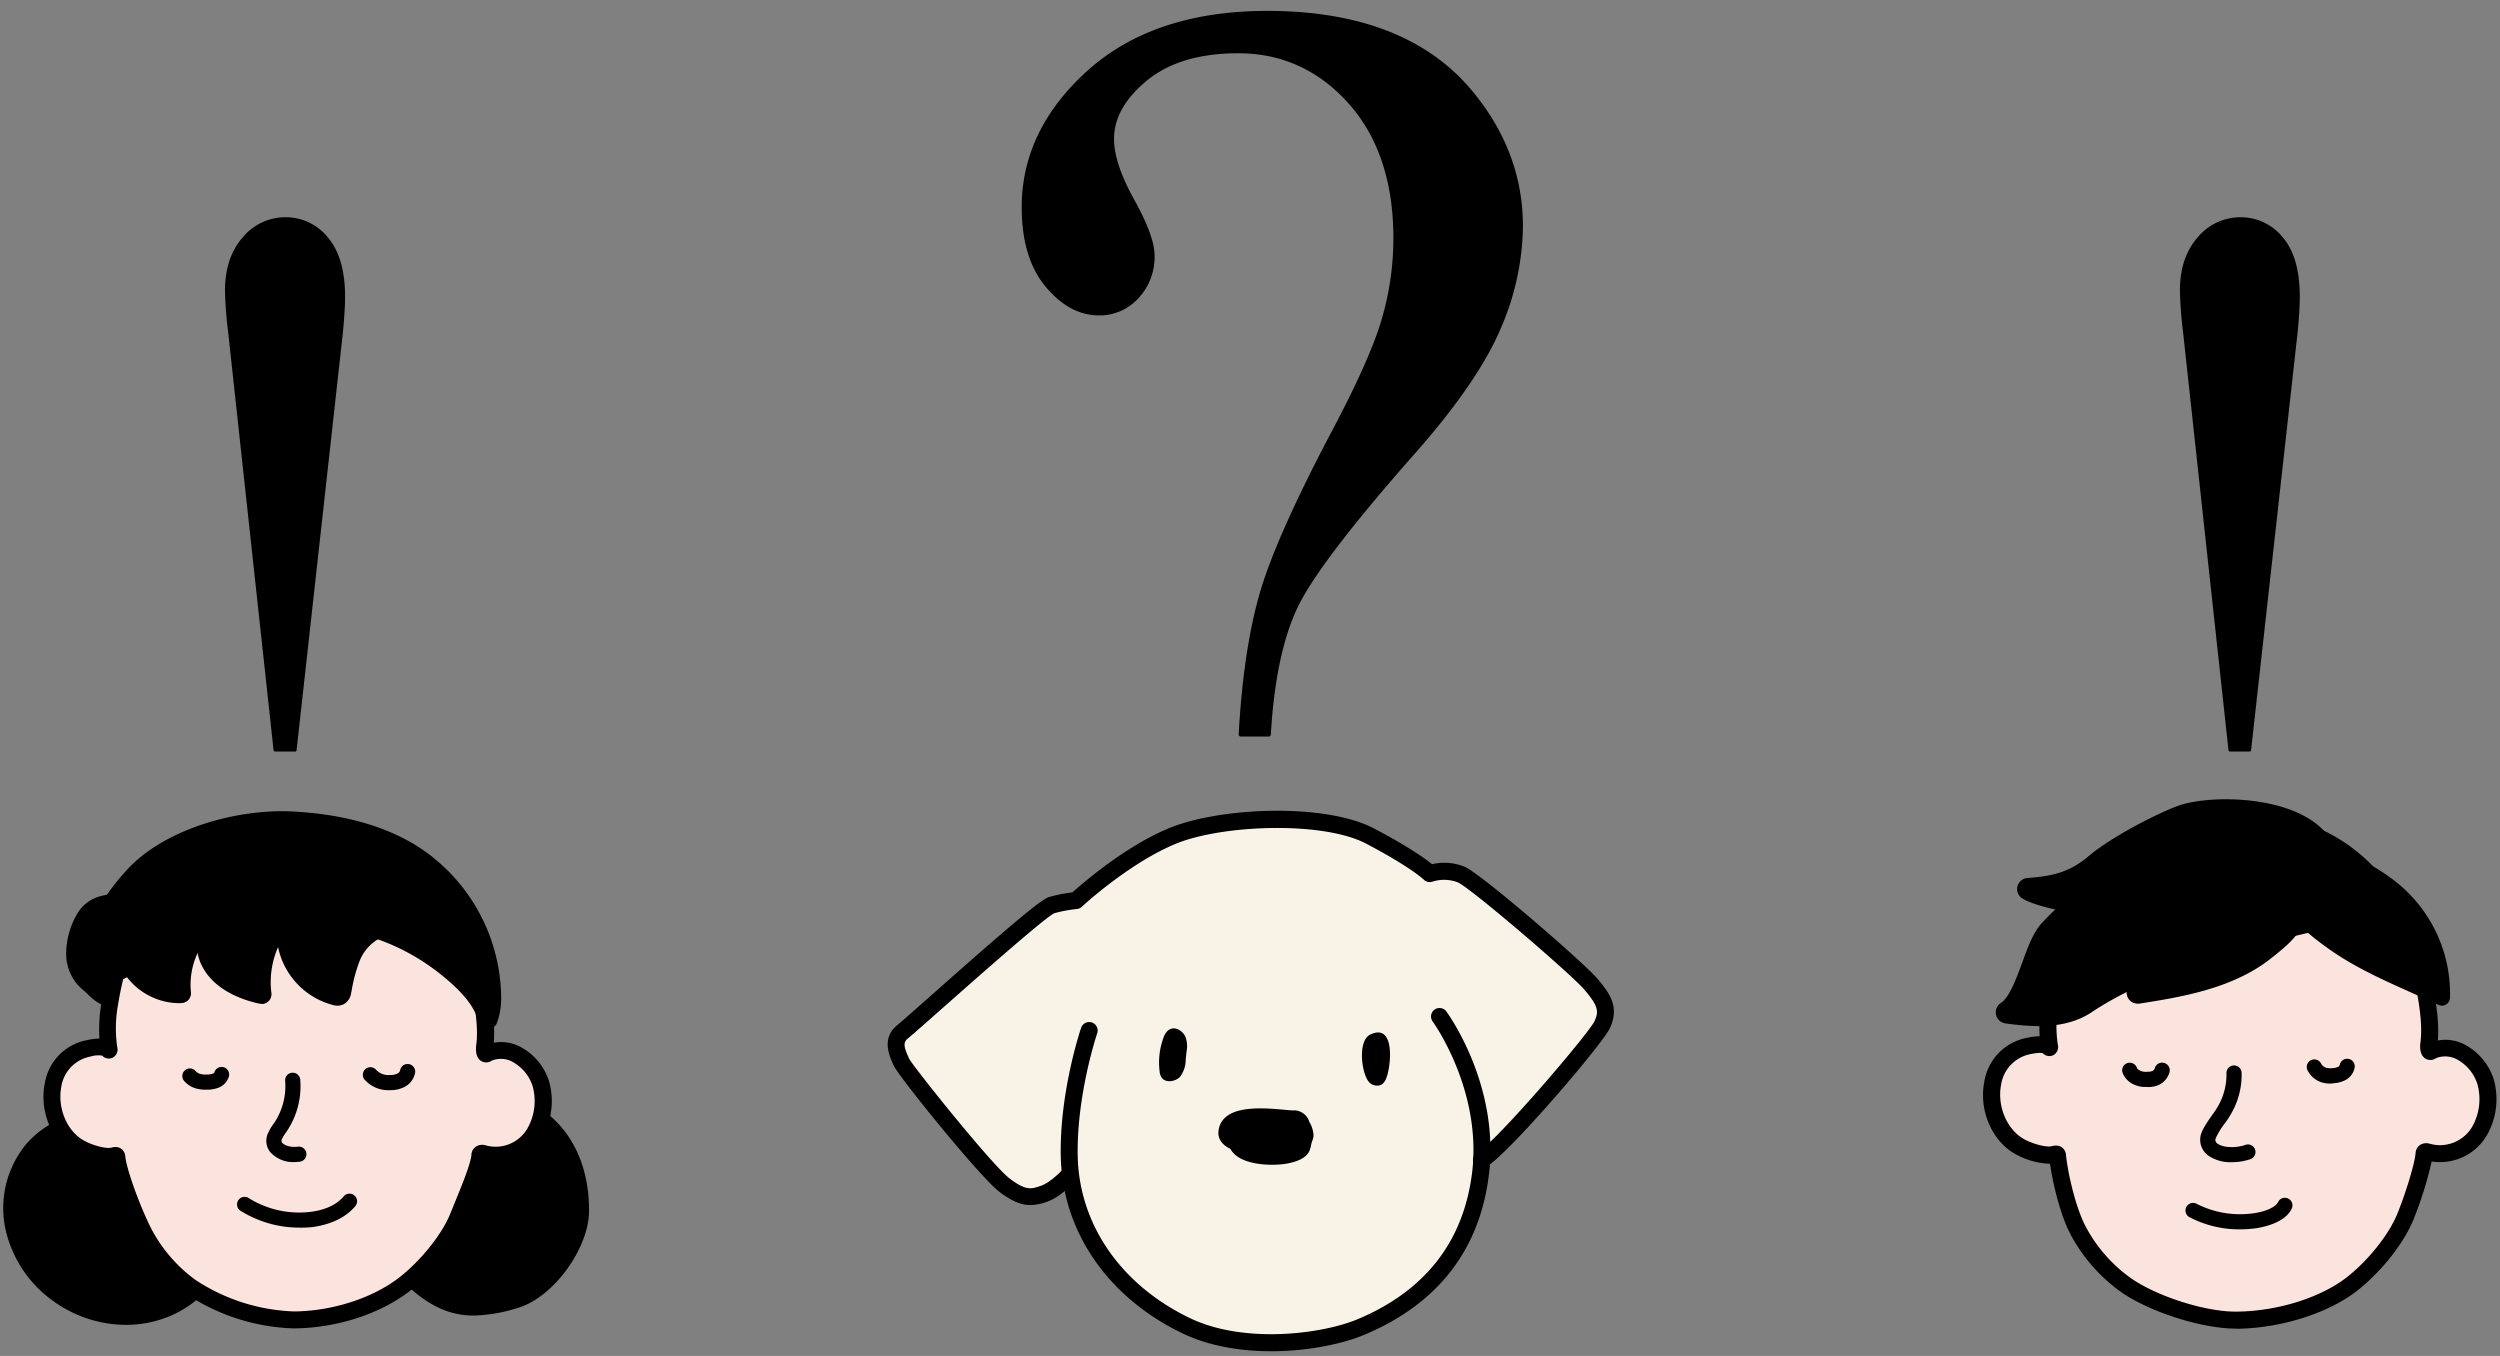 <svg id="レイヤー_1" data-name="レイヤー 1" xmlns="http://www.w3.org/2000/svg" viewBox="0 0 590 320"><rect x="0" y="0" width="590" height="320" fill="#808080" stroke="none"/><defs><style>.cls-1{fill:#f9f2e7;}.cls-2{fill:#fbe4de;}</style></defs><path d="M299.4,173.3h-6.54q1.11-20.1,5-33.26t16.19-36.6q9.57-18,12.44-27.68a67.91,67.91,0,0,0,2.87-19.53Q329.38,36,318.62,24t-26.4-12q-13.87,0-21.85,6.54t-8,14.2q0,5.89,4.79,14.51C270.37,53,272,57.4,272,60.37A13.57,13.57,0,0,1,268.3,70a11.8,11.8,0,0,1-8.94,3.91q-6.69,0-12.2-6.62t-5.5-18.42q0-18,15.47-31.9T299.08,3.11q32.85,0,48.33,19.14,11.49,14,11.48,31.1a61.41,61.41,0,0,1-5.18,23.93q-5.19,12.28-19.7,28.87-23.13,26.16-28.31,37.08T299.4,173.3Z"/><path d="M299.4,173.83h-6.54a.55.55,0,0,1-.39-.16.53.53,0,0,1-.14-.4c.74-13.37,2.44-24.6,5-33.38s8.07-21.11,16.23-36.7C319.94,91.26,324.11,82,326,75.61a67.9,67.9,0,0,0,2.84-19.38c0-13.31-3.57-24-10.63-31.87s-15.78-11.79-26-11.79c-9.08,0-16.32,2.16-21.51,6.42s-7.79,8.87-7.79,13.79c0,3.82,1.59,8.62,4.72,14.26,3.27,5.87,4.85,10.23,4.85,13.33a14.16,14.16,0,0,1-3.81,10,12.36,12.36,0,0,1-9.32,4.07c-4.61,0-8.85-2.29-12.61-6.81s-5.62-10.8-5.62-18.76c0-12.12,5.26-23,15.65-32.3s24.59-14,42.3-14c22,0,38.37,6.51,48.74,19.34,7.7,9.41,11.6,20,11.6,31.43a62.11,62.11,0,0,1-5.22,24.14c-3.46,8.2-10.12,18-19.79,29-15.32,17.33-24.82,29.76-28.23,37s-5.52,17.24-6.25,29.87A.53.53,0,0,1,299.4,173.83Zm-6-1.06h5.48c.77-12.53,2.89-22.55,6.32-29.76s13-19.81,28.39-37.21c9.6-11,16.19-20.63,19.61-28.73a61.07,61.07,0,0,0,5.14-23.72c0-11.19-3.82-21.55-11.36-30.76C336.83,10,320.71,3.64,299.08,3.64c-17.44,0-31.43,4.62-41.6,13.74s-15.29,19.7-15.29,31.51c0,7.7,1.81,13.79,5.38,18.08s7.51,6.43,11.79,6.43a11.19,11.19,0,0,0,8.55-3.74,13.11,13.11,0,0,0,3.52-9.29c0-2.87-1.58-7.18-4.72-12.82s-4.85-10.77-4.85-14.77c0-5.25,2.75-10.16,8.17-14.61s12.86-6.66,22.19-6.66c10.53,0,19.54,4.09,26.79,12.14s10.9,19,10.9,32.58A69,69,0,0,1,327,75.92c-1.91,6.43-6.11,15.78-12.48,27.77-8.13,15.52-13.56,27.8-16.15,36.51S294.17,159.73,293.42,172.77Z"/><path d="M69.58,177H64.94L54.22,78.23a93.44,93.44,0,0,1-.73-9.63q0-7.68,4.08-12.31a12.62,12.62,0,0,1,9.81-4.63,12.28,12.28,0,0,1,9.69,4.63q4,4.64,4,13.77c0,2-.17,4.68-.49,8.17Z"/><path d="M69.58,177.37H64.94a.39.39,0,0,1-.38-.35L53.83,78.27a93.84,93.84,0,0,1-.73-9.67c0-5.19,1.4-9.42,4.18-12.57a13,13,0,0,1,10.1-4.76,12.71,12.71,0,0,1,10,4.77c2.69,3.15,4.06,7.87,4.06,14,0,1.94-.17,4.7-.49,8.21L70,177A.38.38,0,0,1,69.58,177.37Zm-4.28-.78h3.93l10.93-98.4c.32-3.48.49-6.21.49-8.13,0-6-1.31-10.51-3.87-13.52a12,12,0,0,0-9.4-4.49,12.33,12.33,0,0,0-9.52,4.5c-2.64,3-4,7.05-4,12a92.65,92.65,0,0,0,.73,9.59Z"/><path d="M530.94,177h-4.63L515.58,78.23a93.44,93.44,0,0,1-.73-9.63q0-7.68,4.08-12.31a12.66,12.66,0,0,1,9.82-4.63,12.28,12.28,0,0,1,9.69,4.63q4,4.64,4,13.77,0,2.94-.49,8.17Z"/><path d="M530.94,177.37h-4.63a.39.39,0,0,1-.39-.35L515.19,78.27a96.61,96.61,0,0,1-.73-9.67c0-5.19,1.41-9.42,4.18-12.57a13.08,13.08,0,0,1,10.11-4.76,12.71,12.71,0,0,1,10,4.77c2.69,3.14,4,7.86,4,14,0,2-.16,4.71-.49,8.21l-11,98.75A.39.39,0,0,1,530.94,177.37Zm-4.28-.78h3.93l10.93-98.4c.33-3.47.49-6.2.49-8.13,0-6-1.3-10.51-3.87-13.52a12,12,0,0,0-9.39-4.49,12.3,12.3,0,0,0-9.52,4.5c-2.65,3-4,7.05-4,12a95.6,95.6,0,0,0,.73,9.59Z"/><path class="cls-1" d="M375.38,232.15c-3.32-3.88-26.82-24.06-30.42-25.72a11,11,0,0,0-7.47-.28s-3-3-14.1-8.85-35.4-4.7-46.73,0S254,212.51,254,212.51a34.3,34.3,0,0,0-5.81,1.11c-2.76.83-32.35,27.65-35.12,29.86s-1.1,5.26-.27,7.19,19.91,25.72,24.33,29,6.36,3,9.41,1.94c2.57-.94,5.32-3.84,6.11-4.71,1.63,13.69,10.13,27.7,27.34,35.95,13.28,6.36,32.09,4.11,41.21.28,19.08-8,26.45-21.84,28.2-36.23.14-1.07.2-2.13.26-3.18,8.25-7.22,27.1-28.89,28.5-31.93C379.8,238.23,378.7,236,375.38,232.15Z"/><path d="M300,318.89c-7.1,0-14.54-1.16-20.87-4.19-17.7-8.48-28.46-24.13-28.79-41.87-.28-15.1,4.6-29.65,4.81-30.27a2,2,0,0,1,3.79,1.29c-.05.14-4.87,14.52-4.6,28.91.3,16.19,10.21,30.52,26.52,38.33,12.79,6.13,31.17,3.76,39.56.24,15.94-6.7,25-18.35,27-34.63,2.36-19.45-9.19-35.47-9.31-35.63a2,2,0,0,1,3.23-2.36c.51.7,12.6,17.47,10.05,38.48C349.21,295,339.31,307.72,322,315,316.83,317.17,308.65,318.89,300,318.89Z"/><path d="M243.13,284.39c-2.1,0-4.25-.85-7.22-3.08-4.65-3.49-24-27.49-25-29.85l-.2-.45c-.87-2-2.69-6.08,1.06-9.09.73-.58,3.6-3.12,7.24-6.34,20-17.74,26.7-23.32,28.56-23.88a34.83,34.83,0,0,1,5.52-1.1c2.35-2.11,12.45-10.86,22.77-15.14,12.14-5,36.88-6,48.43.07,8.13,4.27,12.08,7.12,13.68,8.42a12.6,12.6,0,0,1,7.8.66c4.15,1.92,27.91,22.51,31.1,26.23s5.35,6.86,3.06,11.82c-1.72,3.74-24.11,29.94-29.35,32.85a2,2,0,0,1-1.94-3.5c4.43-2.46,26.31-28.11,27.66-31,1.08-2.35.89-3.62-2.47-7.54-3.08-3.59-26.52-23.72-29.74-25.21a9,9,0,0,0-6-.2,2,2,0,0,1-2.08-.47s-3.12-3-13.62-8.5c-10.19-5.35-34-4.49-45,.08s-22,14.73-22.08,14.83a2.06,2.06,0,0,1-1.18.53,31.8,31.8,0,0,0-5.34,1c-2.43,1.19-19.1,16-27.13,23.07-3.82,3.38-6.58,5.82-7.39,6.47-1.14.91-1,1.93.1,4.35l.22.49c.95,1.82,19.5,25.07,23.69,28.22,3.94,3,5.21,2.49,7.52,1.66,2.07-.76,4.46-3.18,5.2-4a2,2,0,0,1,3,2.6c-.34.4-3.43,4-6.87,5.21A11.85,11.85,0,0,1,243.13,284.39Zm5.63-68.86h0Z"/><path d="M275.51,243.32a4.3,4.3,0,0,0-1,1.78,16.92,16.92,0,0,0-.85,7.65,3.05,3.05,0,0,0,.64,1.76c1,1.09,3.16.71,4.18-.38a6.61,6.61,0,0,0,1.34-4l.21-2a6.27,6.27,0,0,0-.33-3.59C278.93,243.09,277,241.94,275.51,243.32Z"/><path d="M323.07,255.34A2.54,2.54,0,0,0,326,256a2.88,2.88,0,0,0,1.08-1.36c1.14-2.39,2.45-13.4-3.68-10.49C320.32,245.62,321.33,253.38,323.07,255.34Z"/><path d="M305,262.06a3.79,3.79,0,0,1,4,2.7,6.89,6.89,0,0,1,1,3.26,4.49,4.49,0,0,1-2.48,3.58,11.36,11.36,0,0,1-4.39,1.13c-3.74.38-17,.27-15.47-6.41C289.15,259.84,300.58,261.79,305,262.06Z"/><path d="M304.05,274.54c1.9-.4,4-1.09,4.92-2.8a7.49,7.49,0,0,0,.41-4.53,4.08,4.08,0,0,0-.62-2.06,3.69,3.69,0,0,0-2.08-1.11c-4.34-1.13-15.24-2.64-16.61,3.7C288.49,275,299.68,275.45,304.05,274.54Z"/><path class="cls-2" d="M555.09,303c5.58-4.38,10.62-10.88,12.68-16,1.81-4.52,4.13-11.65,4.36-14.73,0-.47.37-.5.86-.38a10.81,10.81,0,0,0,12.25-5c4-7.72,1.68-15.46-4.82-18.76a7.7,7.7,0,0,0-6.56,0c-.69.5-.75-.83-.61-1.83.84-6.25-1.43-15.74-2.72-19.71-6.35-19.38-20.3-34.16-46.2-32.88-7.46.38-13,2.21-20.94,6.86-10.17,5.93-17,19.89-19.6,36a32.48,32.48,0,0,0-.13,10.32c.08.46,0,.5-.24.27-1-1-3.25-.58-4.61-.29-11.28,2.36-11.05,17.85-2.86,23.31,2.15,1.44,6.78,3,9,2.26.41-.13.56,0,.6.38.35,3.52,2,11.85,4.68,17.26a37.49,37.49,0,0,0,11.3,13.12c6.78,4.83,18.95,8.47,26.39,8.39C537.7,311.46,548.48,308.2,555.09,303Z"/><path d="M527.72,313.56c-8.18,0-20.61-4-27.31-8.76A39.5,39.5,0,0,1,488.48,291c-2.53-5.05-4.09-12.32-4.68-16.35a18.06,18.06,0,0,1-9-2.78c-5.06-3.38-7.74-10.19-6.51-16.57a12.56,12.56,0,0,1,10.07-10.37,13.49,13.49,0,0,1,3-.36,37.68,37.68,0,0,1,.44-8.3c2.83-17.81,10.33-31.45,20.57-37.43,8.24-4.81,14.16-6.74,21.85-7.12,30.09-1.52,42.81,17.8,48.2,34.24,1,3.2,3.49,12.66,2.91,19.6a9.77,9.77,0,0,1,6,.79,14.15,14.15,0,0,1,7.17,8.3A17.15,17.15,0,0,1,587,267.75a12.79,12.79,0,0,1-13.13,6.35,87.1,87.1,0,0,1-4.26,13.63c-2.24,5.61-7.59,12.38-13.3,16.86h0c-6.82,5.34-18,8.86-28.35,9Zm-42.44-43.2a2.2,2.2,0,0,1,1.24.36,2.39,2.39,0,0,1,1.06,1.87c.38,3.84,2.07,11.76,4.48,16.57a35.23,35.23,0,0,0,10.68,12.38c6.09,4.35,17.85,8.13,25.2,8,9.58-.1,19.75-3.29,25.92-8.12,5.13-4,10.08-10.27,12-15.19,1.89-4.7,4-11.5,4.22-14.13a2.47,2.47,0,0,1,1-1.85,2.75,2.75,0,0,1,2.35-.33,8.81,8.81,0,0,0,10-4,13.21,13.21,0,0,0,1.23-10.09,10.1,10.1,0,0,0-5.18-6,5.92,5.92,0,0,0-4.54-.12,2.3,2.3,0,0,1-2.53.13c-1-.63-1.44-1.94-1.18-3.89.75-5.55-1.22-14.49-2.63-18.82-5-15.12-16.64-32.87-44.2-31.5-7.07.35-12.31,2.08-20,6.58-9.07,5.3-16,18.23-18.64,34.61a31.43,31.43,0,0,0-.13,9.66,2.21,2.21,0,0,1-1,2.52,2.17,2.17,0,0,1-2.56-.46s-.61-.23-2.81.22a8.67,8.67,0,0,0-7,7.22c-.92,4.77,1.1,10,4.8,12.48,2.08,1.39,6,2.47,7.3,2A2.74,2.74,0,0,1,485.28,270.36ZM555.09,303h0ZM483.6,273Zm1.2-27.31h0Z"/><path d="M526.7,274.28a9.3,9.3,0,0,1-5.5-1.53,4.62,4.62,0,0,1-1.94-4.16c.09-1.46,1.19-3.13,2.85-5.5a21.18,21.18,0,0,0,1.46-2.24,14.94,14.94,0,0,0,1.88-7.43,1.79,1.79,0,1,1,3.57-.21,18.21,18.21,0,0,1-2.24,9.21,21.72,21.72,0,0,1-1.74,2.72,17.06,17.06,0,0,0-2.22,3.7,1.11,1.11,0,0,0,.51,1.05c1.31,1,4.42,1.1,6.67.27a1.79,1.79,0,0,1,1.24,3.35A13.5,13.5,0,0,1,526.7,274.28Z"/><path d="M528.59,290.13a25.4,25.4,0,0,1-11.87-2.87,1.79,1.79,0,0,1,1.69-3.16,22.54,22.54,0,0,0,13.43,2.23c2.87-.39,5.24-1.47,5.78-2.64a1.79,1.79,0,0,1,3.25,1.5c-1.61,3.49-7,4.47-8.55,4.69A28.84,28.84,0,0,1,528.59,290.13Z"/><path d="M534.22,213.84a49,49,0,0,1-23.71,2.21c-5.76-.91-26.86-3.2-31.88-6.23,6.54-.49,11-1.57,16-5.82s15.09-9.41,20-11.29c7.64-2.91,29.48-2.18,33.86,8.18C548.52,200.89,536.94,212.86,534.22,213.84Z"/><path d="M517.83,219.23a49.36,49.36,0,0,1-7.73-.6c-1.1-.17-2.78-.4-4.8-.67-11.89-1.61-23.86-3.39-28-5.91a2.61,2.61,0,0,1-1.19-2.84,2.64,2.64,0,0,1,2.35-2c6.08-.45,10-1.38,14.52-5.21,5.29-4.47,15.64-9.77,20.77-11.73,8.23-3.13,32-2.71,37.2,9.61a2.62,2.62,0,0,1-.53,2.83c-3.61,3.73-12.32,12.51-15.29,13.59h0A51.82,51.82,0,0,1,517.83,219.23Zm-28.33-9c5.66,1.08,12.36,2,16.5,2.54,2.07.28,3.79.51,4.92.69a46.42,46.42,0,0,0,22.39-2.08c1.43-.65,7.05-5.92,12-10.93-5.19-7.25-23.56-7.64-29.7-5.3C510.69,197,501,202.05,496.33,206A25.35,25.35,0,0,1,489.5,210.24Zm44.72,3.6h0Zm-.89-2.46Z"/><path d="M539.44,203.39c-4.22,1.25-12.07-2-17.13-1.92-8.72.17-25.48,4-38.58,18.18-3.8,4.11-5.22,16.08-10.16,19.26,6.26.9,13.34,1.3,18.56-2.18,14.19-9.46,33.81-14.9,52.06-19.15,4-.93,8.27-8.85,4.36-12.39-2.54-2.3-13.23-3.71-14.93-1.19Z"/><path d="M481.13,242.16a57.05,57.05,0,0,1-7.93-.66,2.62,2.62,0,0,1-1-4.79c2-1.31,3.61-5.62,5-9.43s2.63-7.22,4.65-9.41a58.83,58.83,0,0,1,40.45-19,38,38,0,0,1,8.08,1.15c1.17.25,2.39.51,3.56.71a9.85,9.85,0,0,1,2.37-.55c4.33-.53,11.41.71,14,3.08,2.17,2,2.92,5,2.06,8.34-.93,3.58-3.83,7.66-7.58,8.54-17.5,4.07-37.27,9.49-51.2,18.77C489.86,241.38,485.5,242.16,481.13,242.16Zm-2.39-5.31c4.32.28,8.64-.09,11.94-2.3,14.62-9.74,35-15.33,52.92-19.51,1.21-.29,3.09-2.43,3.7-4.76.26-1,.38-2.36-.51-3.16s-3.29-1.38-5.73-1.68a2.77,2.77,0,0,1-.87.45,11.12,11.12,0,0,1-3.27.39l-3,.32a2.63,2.63,0,0,1-2.34-1l-2.31-.48a34.79,34.79,0,0,0-6.88-1c-9.74.19-25.19,4.84-36.72,17.34-1.31,1.41-2.47,4.58-3.58,7.65A50.44,50.44,0,0,1,478.74,236.85Z"/><path d="M537.12,207.78c3.32.26,6.29-3.62,11-4.15,6.55-.73,11.94,2.94,14.92,5.1a31.74,31.74,0,0,1,13.22,26.66c-9-4.27-18.11-7.6-26.19-13.5-3.31-2.41-6.1-4.57-8.13-7.86-1.28-2.07-1.24-4-3.06-5.93Z"/><path d="M576.28,237.33a2,2,0,0,1-.83-.19c-2.2-1-4.45-2-6.62-3-6.7-3-13.63-6.1-19.88-10.66-3.55-2.59-6.44-4.86-8.64-8.41a14.86,14.86,0,0,1-1.29-2.82,8.54,8.54,0,0,0-1.13-2.35l-1.11-.2a1.93,1.93,0,0,1,.49-3.83c1.06.08,2.36-.66,3.86-1.52a17.19,17.19,0,0,1,6.8-2.62c7.58-.85,13.67,3.57,16.27,5.45a33.69,33.69,0,0,1,14,28.28,1.94,1.94,0,0,1-1.93,1.89ZM541.6,208.49a15.65,15.65,0,0,1,1.06,2.4,11.21,11.21,0,0,0,.94,2.12c1.83,3,4.43,5,7.63,7.32,5.92,4.32,12.36,7.2,19.18,10.26l3.84,1.73a29.52,29.52,0,0,0-12.32-22c-3.7-2.68-8.21-5.35-13.57-4.75a13.89,13.89,0,0,0-5.31,2.14C542.57,208,542.09,208.24,541.6,208.49Z"/><path d="M534.89,223.67c-8.37,6.93-19.67,8.88-30.41,10.58l9.33-8.67a54.36,54.36,0,0,1,8.58-7,27.3,27.3,0,0,1,17.25-3.74,1.26,1.26,0,0,1,.75.26C542.93,217.62,536.47,222.36,534.89,223.67Z"/><path d="M504.48,236.86a2.62,2.62,0,0,1-1.78-4.53l9.33-8.66a56.57,56.57,0,0,1,9-7.28,30,30,0,0,1,18.9-4.1,3.72,3.72,0,0,1,2.25,1,4.48,4.48,0,0,1,1.39,3.46c-.15,3.19-3.45,6.1-6.54,8.57l-.49.39c-9.15,7.58-21.63,9.56-31.66,11.15A2.83,2.83,0,0,1,504.48,236.86Zm32-19.54a24.6,24.6,0,0,0-12.75,3.54,52.84,52.84,0,0,0-8.16,6.63l-2.89,2.69c7.36-1.48,14.75-3.75,20.52-8.52h0l.55-.45a24.12,24.12,0,0,0,4.11-3.85C537.42,217.33,537,217.32,536.5,217.32Z"/><path d="M8,271.89a21.26,21.26,0,0,0-4.18,17.74A25.68,25.68,0,0,0,14.1,305a26.41,26.41,0,0,0,22.4,4.17c7.55-2.2,13.9-8.5,15.63-16.16a35.5,35.5,0,0,0,.55-9.32,21.69,21.69,0,0,0-1.15-7.18A15.58,15.58,0,0,0,48.7,272C39.58,261.49,17.2,260.9,8,271.89Z"/><path d="M29.74,312.67a29.51,29.51,0,0,1-17.16-5.61A28.4,28.4,0,0,1,1.31,290.17,23.75,23.75,0,0,1,6,270.23H6c4.66-5.59,12.52-8.86,21.58-9,9.4-.08,18.06,3.26,23.05,9A18.26,18.26,0,0,1,54,275.5a24,24,0,0,1,1.33,8,38.57,38.57,0,0,1-.61,10,25.11,25.11,0,0,1-17.44,18.09A27,27,0,0,1,29.74,312.67ZM28,266.48h-.34c-7.41.08-14,2.73-17.64,7.08h0A18.75,18.75,0,0,0,6.41,289.1a23.09,23.09,0,0,0,9.21,13.74,23.93,23.93,0,0,0,20.16,3.78,20.06,20.06,0,0,0,13.81-14.24,32.92,32.92,0,0,0,.49-8.64,19.61,19.61,0,0,0-1-6.33,12.9,12.9,0,0,0-2.37-3.72C42.86,269.23,35.71,266.48,28,266.48ZM8,271.89Z"/><path d="M136.42,285.71c0,7.57-7.59,18.26-14.85,20.42-8.47,2.52-14.41,2.8-21.37-2.64S89.39,288.69,91,280C96.31,252,136.42,253.22,136.42,285.71Z"/><path d="M111.84,310.47c-4.49,0-8.69-1.37-13.24-4.93-7.84-6.13-11.91-16.58-10.13-26a26.87,26.87,0,0,1,10.46-17.22,25.31,25.31,0,0,1,17.28-4.72c11.36,1.05,22.81,10.16,22.81,28.12,0,8.88-8.43,20.45-16.71,22.91A37.14,37.14,0,0,1,111.84,310.47Zm2-47.79c-8.49,0-18,5.36-20.31,17.81a22.18,22.18,0,0,0,8.22,20.95c6.16,4.81,11.24,4.51,19,2.19,6.07-1.8,13-11.35,13-17.92,0-15.69-9.75-22.17-18.09-22.94C115.12,262.71,114.51,262.68,113.89,262.68Z"/><path class="cls-2" d="M95.61,303c5.52-4.33,10.52-10.77,12.56-15.87,1.79-4.48,4.89-11.45,5.11-14.5,0-.48.37-.51.85-.39a10.69,10.69,0,0,0,12.14-5c3.94-7.64,1.65-15.3-4.78-18.57a7.66,7.66,0,0,0-6.49,0c-.68.5-.74-.82-.61-1.81.83-6.18-1.41-15.59-2.69-19.51-6.28-19.19-20.09-33.82-45.73-32.55-7.39.37-12.87,2.19-20.74,6.79-10.06,5.87-16.87,19.69-19.4,35.65a32.15,32.15,0,0,0-.13,10.22c.08.46,0,.5-.24.27-1-1-3.21-.57-4.56-.29C9.73,249.76,10,265.1,18.06,270.51c2.13,1.42,6.72,3,9,2.23.41-.13.55,0,.59.37.35,3.49,3.6,12.29,6.29,17.65a36.91,36.91,0,0,0,11.19,13,46.38,46.38,0,0,0,24.46,7.75C79.2,311.4,89.06,308.1,95.61,303Z"/><path d="M69.28,313.5a48.45,48.45,0,0,1-25.35-8.13,38.85,38.85,0,0,1-11.82-13.71,85.9,85.9,0,0,1-6.23-16.74A17.89,17.89,0,0,1,17,272.17c-5-3.34-7.67-10.1-6.45-16.42a12.43,12.43,0,0,1,10-10.28,14,14,0,0,1,2.91-.36h0a37.38,37.38,0,0,1,.44-8.2c2.8-17.64,10.23-31.15,20.38-37.07,8.15-4.76,14-6.67,21.64-7.06,29.78-1.5,42.39,17.63,47.73,33.92,1,3.17,3.46,12.51,2.88,19.38a9.75,9.75,0,0,1,5.91.79,14,14,0,0,1,7.11,8.23,17,17,0,0,1-1.46,13,12.65,12.65,0,0,1-13,6.29,80.37,80.37,0,0,1-3.9,10.77c-.39.94-.75,1.83-1.08,2.64-2.22,5.55-7.51,12.26-13.17,16.7h0c-7,5.51-17.22,8.85-27.28,9Zm-42-42.81a2.31,2.31,0,0,1,1.24.36,2.41,2.41,0,0,1,1.05,1.87c.3,3,3.31,11.42,6.08,16.95a35,35,0,0,0,10.57,12.25,44.89,44.89,0,0,0,23.28,7.38c9.07-.1,18.59-3.2,24.85-8.11h0c5.07-4,10-10.16,11.93-15l1.09-2.68c1.57-3.82,3.73-9.06,3.89-11.23a2.41,2.41,0,0,1,1-1.84,2.75,2.75,0,0,1,2.35-.34,8.68,8.68,0,0,0,9.87-4,13.08,13.08,0,0,0,1.21-10,10,10,0,0,0-5.12-5.9,5.82,5.82,0,0,0-4.47-.11,2.3,2.3,0,0,1-2.53.12c-1-.62-1.43-1.93-1.17-3.87.74-5.5-1.21-14.34-2.61-18.62-4.9-15-16.47-32.52-43.74-31.17-7,.35-12.18,2.05-19.82,6.51-9,5.24-15.86,18-18.44,34.25a30.72,30.72,0,0,0-.13,9.55,2.2,2.2,0,0,1-1,2.52,2.14,2.14,0,0,1-2.56-.46,6.3,6.3,0,0,0-2.76.23,8.54,8.54,0,0,0-6.87,7.13c-.91,4.71,1.08,9.9,4.73,12.33,2.06,1.37,5.9,2.44,7.22,2A2.7,2.7,0,0,1,27.31,270.69ZM95.61,303h0Zm-70-29.66Zm1.22-27h0Z"/><path d="M69.5,274.25a7.24,7.24,0,0,1-5.86-2.52,4.33,4.33,0,0,1-.45-4.16,10.48,10.48,0,0,1,1.25-2.18l.27-.38a15.62,15.62,0,0,0,2.58-10,1.79,1.79,0,0,1,3.56-.32A19.08,19.08,0,0,1,67.67,267l-.3.43a7.26,7.26,0,0,0-.83,1.39,1,1,0,0,0-.05.74c.72.95,2.39,1.22,3.73,1.06a1.79,1.79,0,1,1,.42,3.55A10.42,10.42,0,0,1,69.5,274.25Z"/><path d="M70.62,289.72a26.16,26.16,0,0,1-14-4.07,1.79,1.79,0,0,1,1.92-3A22.46,22.46,0,0,0,73.27,286c2.44-.3,5.79-1.18,7.87-3.69a1.79,1.79,0,0,1,2.75,2.29c-2.83,3.41-7.1,4.57-10.19,5A26.38,26.38,0,0,1,70.62,289.72Z"/><path d="M31.08,207.48c8.55-10,25.91-14.27,37.67-13.69,9.77.49,19.7,2.5,28.07,7.58A40.46,40.46,0,0,1,116,235.23a14.07,14.07,0,0,1-.79,5.32c-1-4-3.83-7.23-6.86-10C100.13,223.11,89.69,218,78.69,217c-11.21-1-22.32,2.24-33.12,5.44-7.48,2.23-15.22,4.56-21.64,9.17-.73.53-4.41-.58-4.2-1.5a59.94,59.94,0,0,1,3.82-11.6A48,48,0,0,1,31.08,207.48Z"/><path d="M115.16,242.86H115a2.31,2.31,0,0,1-2.09-1.75c-.93-3.73-4-6.84-6.18-8.85-8.19-7.45-18.22-12-28.26-12.95-10.93-1-21.77,2.25-32.25,5.36-7.26,2.16-14.77,4.39-20.95,8.83-1.89,1.36-5.34-.08-6.32-.72a3,3,0,0,1-1.48-3.17,61,61,0,0,1,4-12.05A50.93,50.93,0,0,1,29.32,206c8.88-10.37,26.61-15.13,39.54-14.5,11.66.58,21.47,3.24,29.16,7.91a42.86,42.86,0,0,1,20.25,35.83,16.61,16.61,0,0,1-1,6.19A2.31,2.31,0,0,1,115.16,242.86ZM74.51,214.51c1.46,0,2.92.07,4.38.2,11,1,22,6,31,14.13a36,36,0,0,1,3.69,3.83,38.23,38.23,0,0,0-17.92-29.33c-7-4.26-16.11-6.7-27-7.24-11.52-.56-28,3.75-35.79,12.88h0a46.36,46.36,0,0,0-7.19,10.51,54.47,54.47,0,0,0-3.34,9.77,4.62,4.62,0,0,0,.72.17c6.72-4.69,14.77-7.08,21.89-9.19C54,217.53,64.19,214.51,74.51,214.51Zm-43.43-7h0Z"/><path d="M20.21,216.84A16.45,16.45,0,0,0,17.93,225a8.77,8.77,0,0,0,3.44,7.07c1.58,1.42,2.39,2.47,4.36,3.27A24.55,24.55,0,0,1,33,217.07a1.88,1.88,0,0,0,.68-1.06,1.49,1.49,0,0,0-.23-.81,4.58,4.58,0,0,0-3.74-1.85C25.46,213.08,22.09,213.69,20.21,216.84Z"/><path d="M25.73,237.68a2.42,2.42,0,0,1-.88-.17,12.37,12.37,0,0,1-4.15-2.89l-.87-.81a11,11,0,0,1-4.21-8.72,18.74,18.74,0,0,1,2.6-9.44h0c2.72-4.56,7.62-4.86,11.6-4.61a6.76,6.76,0,0,1,5.59,3,3.61,3.61,0,0,1,.54,2.2,4,4,0,0,1-1.36,2.49A22.24,22.24,0,0,0,28,235.27a2.31,2.31,0,0,1-1,2A2.35,2.35,0,0,1,25.73,237.68ZM22.2,218a14.19,14.19,0,0,0-2,6.93,8.22,8.22,0,0,0,.31,2.17,7.8,7.8,0,0,0,2.37,3.25l.7.65a27.1,27.1,0,0,1,7.22-15.08,3.91,3.91,0,0,0-1.3-.28c-4.07-.26-6.19.43-7.35,2.36Z"/><path d="M30.42,217.16a12.2,12.2,0,0,0,1.35,12,13.42,13.42,0,0,0,11,5.26,20,20,0,0,1,7.55-17.72c.77-.6,1.68-1.29,1.7-2.27a2.18,2.18,0,0,0-.52-1.32c-1.24-1.61-3.48-2-5.5-2.16C39.85,210.31,33.41,210.74,30.42,217.16Z"/><path d="M42.43,236.75a15.72,15.72,0,0,1-12.52-6.21,14.45,14.45,0,0,1-1.6-14.34v0c3.76-8,12-8.14,17.92-7.52,1.93.2,5.17.55,7.09,3a4.48,4.48,0,0,1,1,2.78c0,2.09-1.63,3.32-2.59,4.05a17.68,17.68,0,0,0-6.67,15.65,2.33,2.33,0,0,1-.55,1.77,2.3,2.3,0,0,1-1.69.79Zm-9.91-18.62a9.89,9.89,0,0,0,1.12,9.67,11.05,11.05,0,0,0,6.72,4.12,22.41,22.41,0,0,1,8.55-17c.18-.14.44-.34.62-.51-.74-.73-2.32-1-3.77-1.11C38.34,212.47,34.5,213.88,32.52,218.13Z"/><path d="M54.31,211.68a8,8,0,0,0-4.64,3,8.54,8.54,0,0,0-1,3.61,16,16,0,0,0,.67,7.65c2,4.88,7.31,7.48,12.44,8.58a22.88,22.88,0,0,1,6.92-19.41c.4-.37.84-.84.74-1.37a1.44,1.44,0,0,0-.46-.71C65.33,209.5,58.77,210.32,54.31,211.68Z"/><path d="M61.76,236.88a2,2,0,0,1-.49,0c-4.13-.89-11.46-3.37-14.09-10a18.33,18.33,0,0,1-.83-8.76,10.72,10.72,0,0,1,1.35-4.57c1.14-1.85,3.08-3.18,5.93-4.05h0c3.44-1.05,12-3,16.95,2a3.66,3.66,0,0,1,1.11,1.92,3.84,3.84,0,0,1-1.43,3.5,20.5,20.5,0,0,0-6.21,17.41,2.3,2.3,0,0,1-2.29,2.62Zm-6.77-23A5.78,5.78,0,0,0,51.63,216,6.58,6.58,0,0,0,51,218.6a13.6,13.6,0,0,0,.52,6.54c1.35,3.39,4.78,5.29,7.79,6.34a25.31,25.31,0,0,1,7.23-17.42c-3.58-2.31-9.61-.74-11.5-.17Z"/><path d="M74.49,211.44a9.19,9.19,0,0,0-5.78,4,9.39,9.39,0,0,0-1.12,4.75A15.64,15.64,0,0,0,79.23,235a1.11,1.11,0,0,0,.72,0c.38-.15.51-.6.59-1a43.44,43.44,0,0,1,2.16-8,12.56,12.56,0,0,1,5.17-6.26,3.27,3.27,0,0,0,1.17-.86,2.39,2.39,0,0,0-.27-2.51C85.81,211.5,79.64,210.11,74.49,211.44Z"/><path d="M79.67,237.34a4.18,4.18,0,0,1-1-.13,17.86,17.86,0,0,1-13.41-17.06,11.6,11.6,0,0,1,1.44-5.91,11.36,11.36,0,0,1,7.19-5h0c5.5-1.42,13.12-.15,16.84,6a4.57,4.57,0,0,1,.19,5,4.87,4.87,0,0,1-1.8,1.48l-.14.08a10.44,10.44,0,0,0-4.17,5.14A36,36,0,0,0,83,233.72l-.15.73a3.42,3.42,0,0,1-2,2.67A3.19,3.19,0,0,1,79.67,237.34Zm-4.61-23.67a7,7,0,0,0-4.35,2.9,7.29,7.29,0,0,0-.81,3.6,13.38,13.38,0,0,0,8.62,12.17,38.13,38.13,0,0,1,2-7.24,14.77,14.77,0,0,1,6.17-7.38l.11-.06-.06-.09c-2.49-4.11-7.83-4.9-11.73-3.9Z"/><path d="M48.61,257.16a7.93,7.93,0,0,1-2.81-.43,5.88,5.88,0,0,1-2.34-1.62,1.8,1.8,0,0,1,.18-2.52,1.78,1.78,0,0,1,2.52.18,2.29,2.29,0,0,0,.89.61,4.9,4.9,0,0,0,1.76.21,4.2,4.2,0,0,0,1.4-.2.77.77,0,0,0,.37-.28,1.78,1.78,0,1,1,3.44.94,4.11,4.11,0,0,1-2.44,2.64,7.22,7.22,0,0,1-2.72.47Z"/><path d="M91.93,257.28a7.44,7.44,0,0,1-6-2.62,1.79,1.79,0,0,1,2.84-2.17,4,4,0,0,0,3.33,1.21,3.67,3.67,0,0,0,1.68-.34,1.22,1.22,0,0,0,.64-.7,1.79,1.79,0,1,1,3.5.71,4.73,4.73,0,0,1-2.48,3.16,7.15,7.15,0,0,1-3.28.75Z"/><path d="M506.39,256.52a6,6,0,0,1-2.73-.55,5.05,5.05,0,0,1-2.67-2.64,1.79,1.79,0,1,1,3.33-1.3c0,.1.21.38.93.74a4,4,0,0,0,1.66.16,3.13,3.13,0,0,0,1-.15,1.1,1.1,0,0,0,.63-.7,1.79,1.79,0,1,1,3.45,1,4.72,4.72,0,0,1-2.74,3.06,6.51,6.51,0,0,1-2.27.41Z"/><path d="M549.92,255.72a6.62,6.62,0,0,1-1.85-.24,5.66,5.66,0,0,1-3.55-3,1.79,1.79,0,0,1,3.23-1.53A2.08,2.08,0,0,0,549,252a4.36,4.36,0,0,0,1.39.09,3.72,3.72,0,0,0,1.39-.31.73.73,0,0,0,.38-.38,1.79,1.79,0,1,1,3.52.64,4.22,4.22,0,0,1-2.24,2.9,7.1,7.1,0,0,1-2.81.71C550.44,255.71,550.19,255.72,549.92,255.72Z"/></svg>